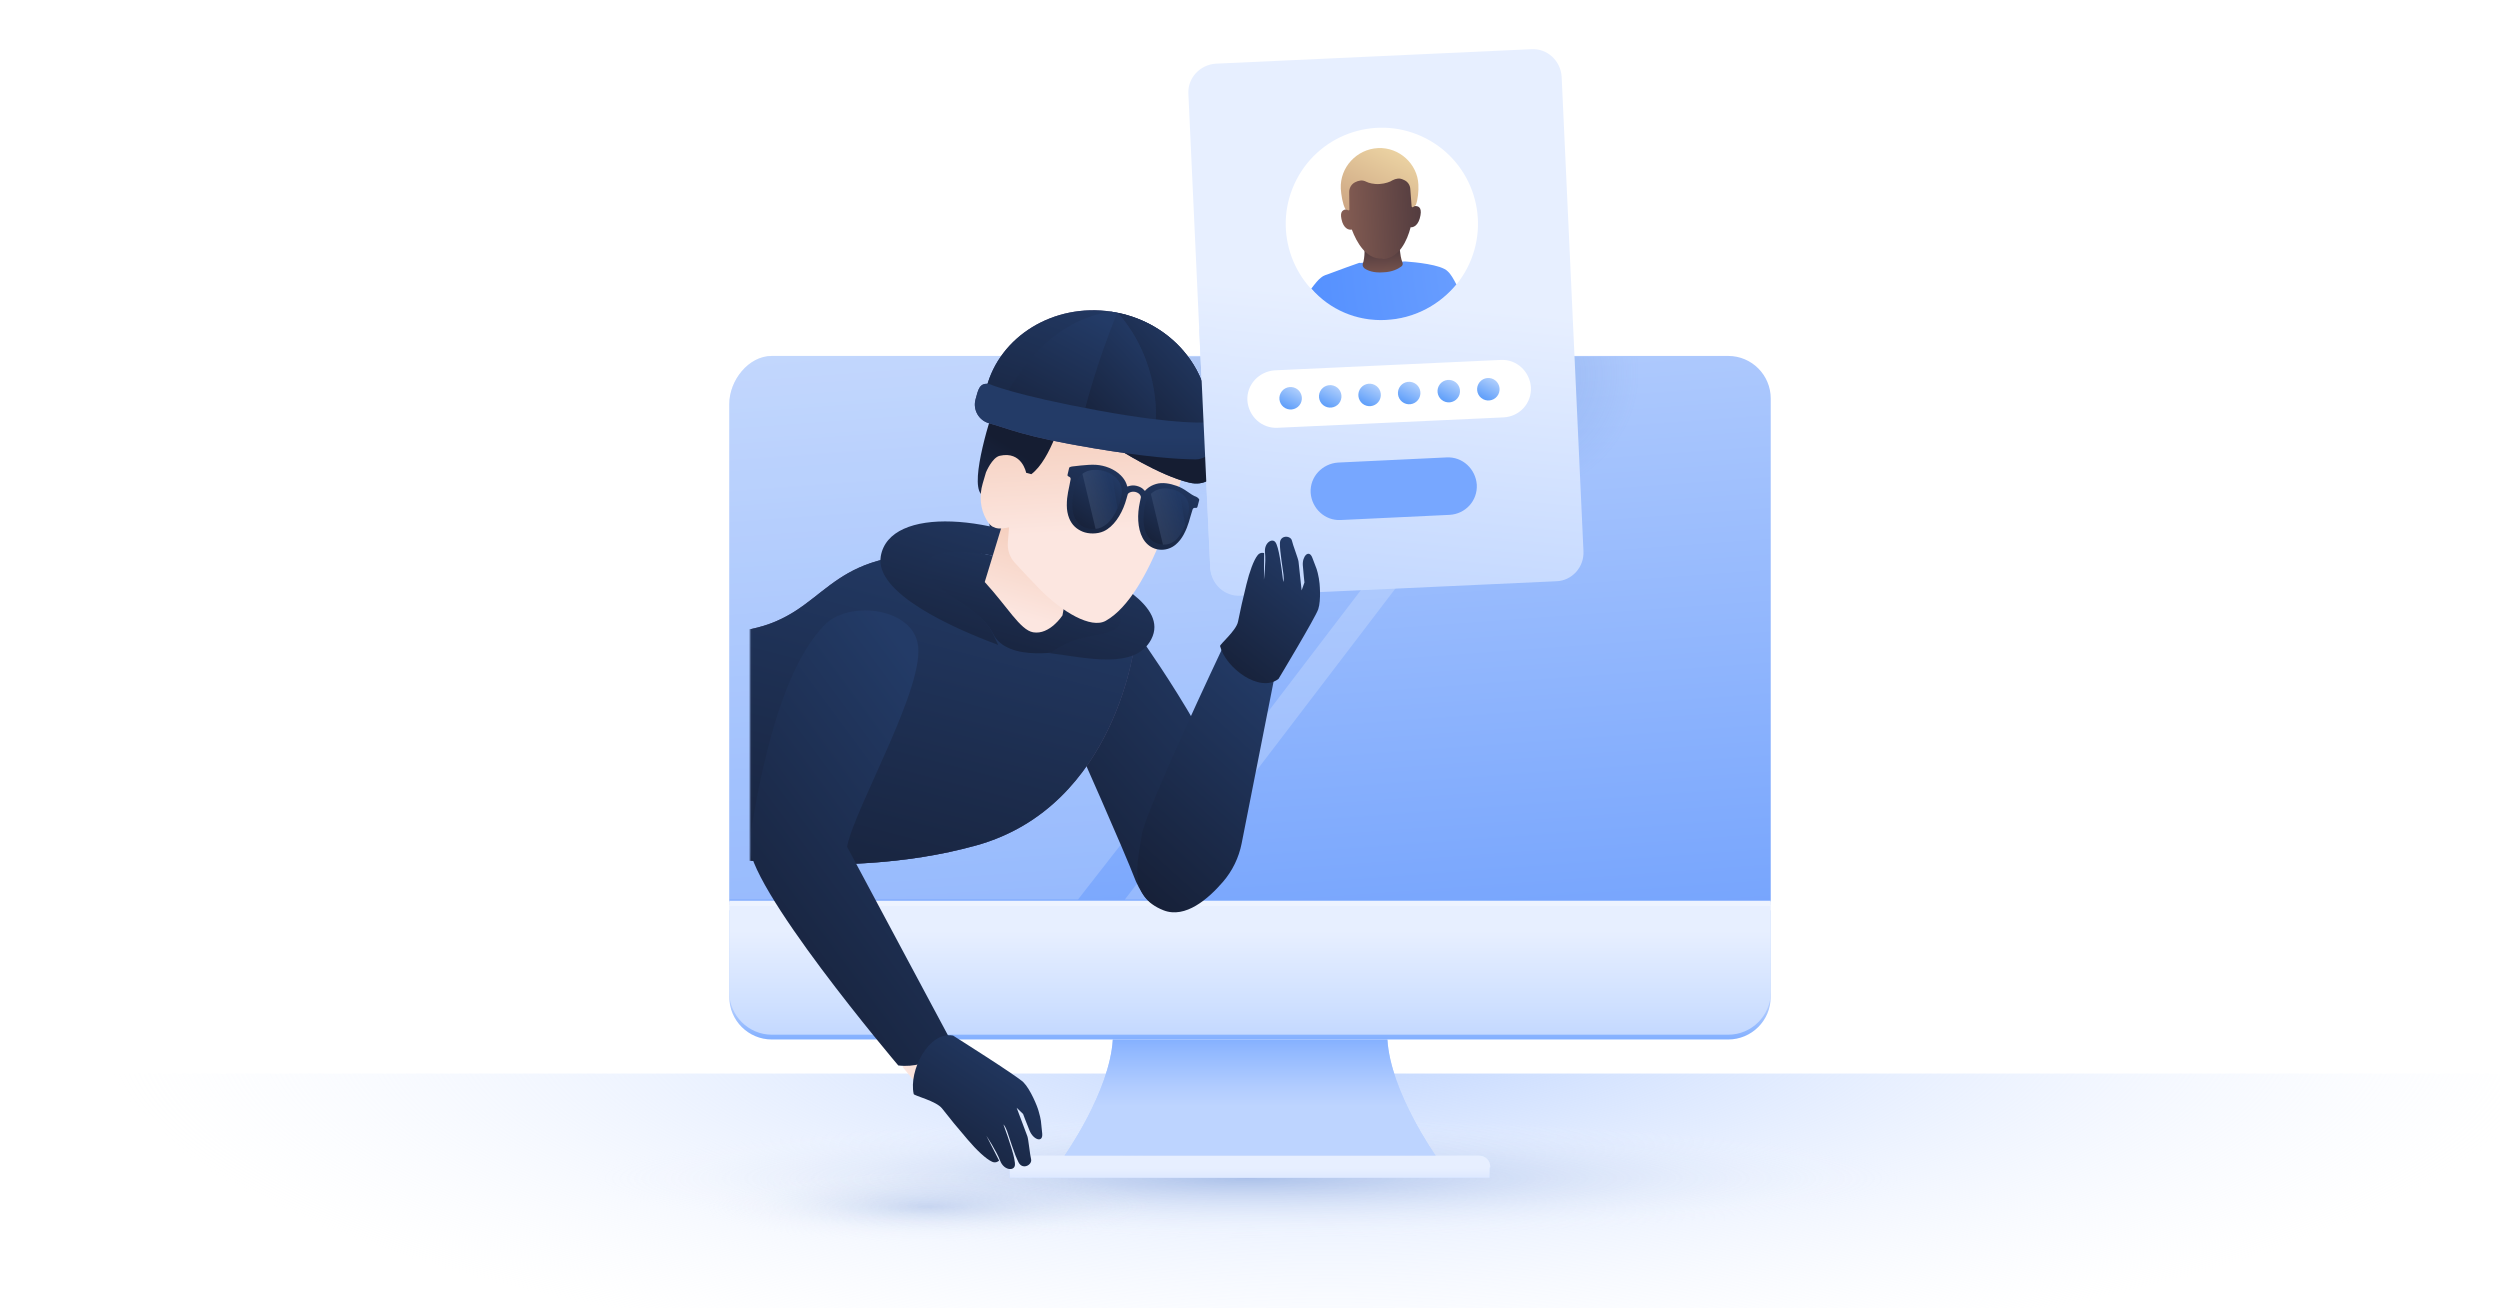 <svg fill="none" height="628" viewBox="0 0 1200 628" width="1200" xmlns="http://www.w3.org/2000/svg" xmlns:xlink="http://www.w3.org/1999/xlink"><rect x="0" y="0" width="1200" height="628" fill="#808080" stroke="none"/><radialGradient id="paint0_radial_35_647" cx="0" cy="0" gradientTransform="matrix(-690.865 1.929 -.531 -190.115 638.902 495.551)" gradientUnits="userSpaceOnUse" r="1"><stop offset="0" stop-color="#bcd3ff"/><stop offset=".862" stop-color="#ecf2ff" stop-opacity="0"/></radialGradient><linearGradient id="lg1"><stop offset="0" stop-color="#4873c4" stop-opacity=".9"/><stop offset="1" stop-color="#ffffff" stop-opacity="0"/></linearGradient><radialGradient id="paint1_radial_35_647" cx="0" cy="0" gradientTransform="matrix(325.412 0 0 29.416 598.582 565.709)" gradientUnits="userSpaceOnUse" r="1" xlink:href="#lg1"/><linearGradient id="paint2_linear_35_647" gradientUnits="userSpaceOnUse" x1="610.152" x2="585.767" y1="451.325" y2="117.547"><stop offset=".001" stop-color="#77a5fd"/><stop offset=".999" stop-color="#bbd2fd"/></linearGradient><linearGradient id="lg2"><stop offset="0" stop-color="#bdd4ff"/><stop offset=".233" stop-color="#b1ccff"/><stop offset=".65" stop-color="#92b9ff"/><stop offset=".962" stop-color="#77a7ff"/></linearGradient><linearGradient id="paint3_linear_35_647" gradientUnits="userSpaceOnUse" x1="600.008" x2="600.008" xlink:href="#lg2" y1="476.437" y2="503.552"/><linearGradient id="paint4_linear_35_647" gradientUnits="userSpaceOnUse" x1="600.006" x2="600.006" y1="554.699" y2="565.308"><stop offset="0" stop-color="#e3ecff"/><stop offset="1" stop-color="#bdd4ff"/></linearGradient><linearGradient id="lg3"><stop offset=".179" stop-color="#e7efff"/><stop offset=".675" stop-color="#cfe0ff"/><stop offset="1" stop-color="#bdd4ff"/></linearGradient><linearGradient id="paint5_linear_35_647" gradientUnits="userSpaceOnUse" x1="600.008" x2="600.008" xlink:href="#lg3" y1="434.017" y2="505.686"/><linearGradient id="paint6_linear_35_647" gradientUnits="userSpaceOnUse" x1="600.007" x2="600.007" y1="562.783" y2="492.331"><stop offset="0" stop-color="#bdd4ff"/><stop offset=".277" stop-color="#bdd4ff"/><stop offset="1" stop-color="#bdd4ff"/></linearGradient><linearGradient id="paint7_linear_35_647" gradientUnits="userSpaceOnUse" x1="600.007" x2="600.007" xlink:href="#lg2" y1="530.966" y2="490.759"/><linearGradient id="paint8_linear_35_647" gradientUnits="userSpaceOnUse" x1="600.062" x2="600.062" xlink:href="#lg3" y1="556.707" y2="579.659"/><linearGradient id="lg4"><stop offset="0" stop-color="#4873c4"/><stop offset="1" stop-color="#4873c4" stop-opacity="0"/></linearGradient><radialGradient id="paint9_radial_35_647" cx="0" cy="0" gradientTransform="matrix(-32.328 46.371 -48.464 -33.788 585.433 181.28)" gradientUnits="userSpaceOnUse" r="1" xlink:href="#lg4"/><radialGradient id="paint11_radial_35_647" cx="0" cy="0" gradientTransform="matrix(-32.328 46.371 -48.464 -33.788 81.094 10)" gradientUnits="userSpaceOnUse" r="1" xlink:href="#lg4"/><radialGradient id="paint13_radial_35_647" cx="0" cy="0" gradientTransform="matrix(111.776 0 0 17.705 445.261 579.321)" gradientUnits="userSpaceOnUse" r="1" xlink:href="#lg1"/><linearGradient id="lg5"><stop offset="0" stop-color="#bdd4ff"/><stop offset="1" stop-color="#e7efff"/></linearGradient><linearGradient id="paint14_linear_35_647" gradientUnits="userSpaceOnUse" x1="653.32" x2="669.249" xlink:href="#lg5" y1="311.604" y2="143.918"/><linearGradient id="lg6"><stop offset="0" stop-color="#5e9efa"/><stop offset="1" stop-color="#afcefc"/></linearGradient><linearGradient id="paint15_linear_35_647" gradientUnits="userSpaceOnUse" x1="617.017" x2="622.002" xlink:href="#lg6" y1="195.956" y2="186.364"/><linearGradient id="paint16_linear_35_647" gradientUnits="userSpaceOnUse" x1="636.018" x2="641.003" xlink:href="#lg6" y1="195.045" y2="185.453"/><linearGradient id="paint17_linear_35_647" gradientUnits="userSpaceOnUse" x1="654.914" x2="659.9" xlink:href="#lg6" y1="194.358" y2="184.765"/><linearGradient id="paint18_linear_35_647" gradientUnits="userSpaceOnUse" x1="673.913" x2="678.899" xlink:href="#lg6" y1="193.445" y2="183.853"/><linearGradient id="paint19_linear_35_647" gradientUnits="userSpaceOnUse" x1="692.916" x2="697.902" xlink:href="#lg6" y1="192.537" y2="182.944"/><linearGradient id="paint20_linear_35_647" gradientUnits="userSpaceOnUse" x1="711.917" x2="716.902" xlink:href="#lg6" y1="191.625" y2="182.033"/><radialGradient id="paint21_radial_35_647" cx="0" cy="0" gradientTransform="matrix(176.518 91.746 -91.746 176.518 772.207 124.31)" gradientUnits="userSpaceOnUse" r="1"><stop offset=".091" stop-color="#77a7ff"/><stop offset="1" stop-color="#4687ff"/></radialGradient><linearGradient id="lg7"><stop offset="0" stop-color="#855d53"/><stop offset="1" stop-color="#533c3f"/></linearGradient><linearGradient id="paint22_linear_35_647" gradientUnits="userSpaceOnUse" x1="664.065" x2="663.735" xlink:href="#lg7" y1="135.746" y2="120.137"/><linearGradient id="paint23_linear_35_647" gradientUnits="userSpaceOnUse" x1="643.626" x2="682.023" xlink:href="#lg7" y1="104.891" y2="103.127"/><linearGradient id="paint24_linear_35_647" gradientUnits="userSpaceOnUse" x1="671.138" x2="654.948" y1="73.091" y2="104.77"><stop offset="0" stop-color="#ebd2a2"/><stop offset="1" stop-color="#cda683"/></linearGradient><linearGradient id="lg8"><stop offset="0" stop-color="#f5cfbe"/><stop offset="1" stop-color="#fce6e0"/></linearGradient><linearGradient id="paint25_linear_35_647" gradientUnits="userSpaceOnUse" x1="456.717" x2="433.739" xlink:href="#lg8" y1="502.451" y2="513.323"/><linearGradient id="lg9"><stop offset="0" stop-color="#151d32"/><stop offset=".998" stop-color="#233b67"/></linearGradient><linearGradient id="paint26_linear_35_647" gradientUnits="userSpaceOnUse" x1="489.093" x2="611.703" xlink:href="#lg9" y1="429.495" y2="322.998"/><linearGradient id="lg10"><stop offset=".002" stop-color="#575378"/><stop offset="1" stop-color="#233b67"/></linearGradient><linearGradient id="paint27_linear_35_647" gradientUnits="userSpaceOnUse" x1="415.493" x2="424.906" xlink:href="#lg10" y1="366.835" y2="461.459"/><linearGradient id="lg11"><stop offset="0" stop-color="#233b67"/><stop offset=".998" stop-color="#575378" stop-opacity="0"/></linearGradient><radialGradient id="paint28_radial_35_647" cx="0" cy="0" gradientTransform="matrix(-100.489 13.354 -13.354 -100.489 399.65 411.131)" gradientUnits="userSpaceOnUse" r="1" xlink:href="#lg11"/><radialGradient id="paint29_radial_35_647" cx="0" cy="0" gradientTransform="matrix(-55.645 7.395 -7.395 -55.645 553.081 309.089)" gradientUnits="userSpaceOnUse" r="1" xlink:href="#lg11"/><radialGradient id="paint30_radial_35_647" cx="0" cy="0" gradientTransform="matrix(-59.685 7.932 -7.932 -59.685 447.369 262.82)" gradientUnits="userSpaceOnUse" r="1" xlink:href="#lg11"/><radialGradient id="paint31_radial_35_647" cx="0" cy="0" gradientTransform="matrix(-88.566 11.77 -11.77 -88.566 378.723 365.974)" gradientUnits="userSpaceOnUse" r="1" xlink:href="#lg11"/><linearGradient id="paint32_linear_35_647" gradientUnits="userSpaceOnUse" x1="213.366" x2="271.898" xlink:href="#lg9" y1="427.313" y2="203.422"/><linearGradient id="paint33_linear_35_647" gradientUnits="userSpaceOnUse" x1="411.79" x2="437.098" xlink:href="#lg9" y1="319.552" y2="226.37"/><linearGradient id="paint34_linear_35_647" gradientUnits="userSpaceOnUse" x1="490" x2="453.418" xlink:href="#lg9" y1="217.5" y2="275.644"/><linearGradient id="paint35_linear_35_647" gradientUnits="userSpaceOnUse" x1="395.399" x2="431.469" xlink:href="#lg9" y1="327.281" y2="212.143"/><linearGradient id="paint36_linear_35_647" gradientUnits="userSpaceOnUse" x1="500.451" x2="488.943" xlink:href="#lg8" y1="256.545" y2="295.705"/><linearGradient id="paint37_linear_35_647" gradientUnits="userSpaceOnUse" x1="519.618" x2="522.46" xlink:href="#lg8" y1="203.694" y2="255.145"/><linearGradient id="paint38_linear_35_647" gradientUnits="userSpaceOnUse" x1="558.618" x2="550.025" xlink:href="#lg10" y1="201.341" y2="211.361"/><linearGradient id="paint39_linear_35_647" gradientUnits="userSpaceOnUse" x1="531.038" x2="526.242" xlink:href="#lg10" y1="171.917" y2="197.402"/><linearGradient id="paint40_linear_35_647" gradientUnits="userSpaceOnUse" x1="554.451" x2="559.434" xlink:href="#lg11" y1="199.418" y2="169.82"/><linearGradient id="paint41_linear_35_647" gradientUnits="userSpaceOnUse" x1="512.17" x2="558.238" xlink:href="#lg11" y1="210.029" y2="165.634"/><linearGradient id="paint42_linear_35_647" gradientUnits="userSpaceOnUse" x1="482.838" x2="528.092" xlink:href="#lg11" y1="196.337" y2="179.486"/><linearGradient id="paint43_linear_35_647" gradientUnits="userSpaceOnUse" x1="525.172" x2="518.533" xlink:href="#lg10" y1="203.969" y2="238"/><linearGradient id="paint44_linear_35_647" gradientUnits="userSpaceOnUse" x1="497.696" x2="522.448" xlink:href="#lg9" y1="267.342" y2="203.077"/><linearGradient id="paint45_linear_35_647" gradientUnits="userSpaceOnUse" x1="509.24" x2="529.607" xlink:href="#lg9" y1="253.244" y2="222.673"/><linearGradient id="paint46_linear_35_647" gradientUnits="userSpaceOnUse" x1="544.018" x2="563.608" xlink:href="#lg9" y1="260.753" y2="232.484"/><linearGradient id="lg12"><stop offset=".203" stop-color="#ffffff" stop-opacity=".2"/><stop offset="1" stop-color="#233b67"/></linearGradient><linearGradient id="paint47_linear_35_647" gradientUnits="userSpaceOnUse" x1="475.219" x2="567.364" xlink:href="#lg12" y1="271.226" y2="245.577"/><linearGradient id="paint48_linear_35_647" gradientUnits="userSpaceOnUse" x1="456.664" x2="534.108" xlink:href="#lg12" y1="257.999" y2="237.372"/><linearGradient id="paint49_linear_35_647" gradientUnits="userSpaceOnUse" x1="576" x2="606.109" xlink:href="#lg9" y1="222" y2="214.962"/><linearGradient id="paint50_linear_35_647" gradientUnits="userSpaceOnUse" x1="446.381" x2="481.341" xlink:href="#lg9" y1="222.013" y2="120.124"/><linearGradient id="paint51_linear_35_647" gradientUnits="userSpaceOnUse" x1="534.375" x2="583.27" xlink:href="#lg9" y1="210.659" y2="163.951"/><linearGradient id="paint52_linear_35_647" gradientUnits="userSpaceOnUse" x1="512.17" x2="558.238" xlink:href="#lg9" y1="210.029" y2="165.634"/><linearGradient id="paint53_linear_35_647" gradientUnits="userSpaceOnUse" x1="466.705" x2="505.308" xlink:href="#lg9" y1="210.933" y2="140.036"/><linearGradient id="paint54_linear_35_647" gradientUnits="userSpaceOnUse" x1="389.5" x2="390.194" xlink:href="#lg9" y1="295.5" y2="207.732"/><linearGradient id="paint55_linear_35_647" gradientUnits="userSpaceOnUse" x1="346.668" x2="494.559" xlink:href="#lg9" y1="501.307" y2="391.741"/><linearGradient id="paint56_linear_35_647" gradientUnits="userSpaceOnUse" x1="427.198" x2="475.999" xlink:href="#lg9" y1="561.995" y2="488.889"/><linearGradient id="paint57_linear_35_647" gradientUnits="userSpaceOnUse" x1="525.387" x2="617.263" xlink:href="#lg9" y1="430.76" y2="328.972"/><linearGradient id="paint58_linear_35_647" gradientUnits="userSpaceOnUse" x1="573.55" x2="624.59" xlink:href="#lg9" y1="325.584" y2="260.252"/><linearGradient id="paint59_linear_35_647" gradientUnits="userSpaceOnUse" x1="653.32" x2="669.249" xlink:href="#lg5" y1="310.991" y2="143.304"/><clipPath id="clip0_35_647"><path d="M0 0H1200V628H0Z"/></clipPath><mask id="mask0_35_647" height="445" maskUnits="userSpaceOnUse" width="347" x="360" y="123"><path d="M360.024 123.456H706.276V567.751H360.024Z" fill="#c4c4c4"/></mask><g clip-path="url(#clip0_35_647)"><path d="M0 0H1200V628H0Z" fill="#ffffff"/><path d="M0 515.302H1200V628H0V515.302Z" fill="url(#paint0_radial_35_647)"/><path d="M598.5 594.875C778.269 594.875 924 581.695 924 565.438 924 549.18 778.269 536 598.5 536 418.731 536 273 549.18 273 565.438 273 581.695 418.731 594.875 598.5 594.875Z" fill="url(#paint1_radial_35_647)" opacity=".4"/><path d="M849.95 191.251C849.95 180.051 840.85 170.851 829.55 170.851H370.45C359.25 170.851 350.05 182.637 350.05 193.938V205.651 434.451H849.95V191.251Z" fill="url(#paint2_linear_35_647)"/><path d="M370.45 498.951H829.55C840.75 498.951 849.95 489.851 849.95 478.551V436.951H350.05V478.551C350.05 489.851 359.25 498.951 370.45 498.951Z" fill="url(#paint3_linear_35_647)"/><path d="M350.05 434.451H849.95" stroke="#ffffff" stroke-miterlimit="10" stroke-width="3.136"/><path d="M709.948 554.751H600.048 490.048C487.148 554.751 484.648 557.151 484.648 560.151V560.351 565.351H715.048V560.351H715.348V560.151C715.348 557.051 712.948 554.751 709.948 554.751Z" fill="url(#paint4_linear_35_647)"/><path d="M849.95 432.351H350.05V434.751H849.95V432.351Z" fill="#edf3ff"/><path d="M370.45 496.651H829.55C840.75 496.651 849.95 487.551 849.95 476.251V434.651H350.05V476.251C350.05 487.451 359.25 496.651 370.45 496.651Z" fill="url(#paint5_linear_35_647)"/><path d="M665.948 498.951H600.048 534.148C532.648 524.151 510.948 554.751 510.948 554.751H600.048 689.148C689.148 554.751 667.448 524.151 665.948 498.951Z" fill="url(#paint6_linear_35_647)"/><path d="M665.948 498.951H600.048 534.148C532.648 524.151 510.948 554.751 510.948 554.751H600.048 689.148C689.148 554.751 667.448 524.151 665.948 498.951Z" fill="url(#paint7_linear_35_647)"/><path d="M709.948 554.751H600.048 490.048C487.148 554.751 484.648 557.151 484.648 560.151V560.351 565.351H715.048V560.351H715.348V560.151C715.348 557.051 712.948 554.751 709.948 554.751Z" fill="url(#paint8_linear_35_647)"/><path d="M517.45 431.751H350.05V205.651 194C350.05 182.8 359.15 170.851 370.35 170.851H721.05L517.45 431.751Z" fill="#ffffff" opacity=".2"/><path d="M555.948 431.751H539.948L738.948 170.851H754.948L555.948 431.751Z" fill="#ffffff" opacity=".2"/><g fill="url(#paint9_radial_35_647)" opacity=".2"><path d="M504.34 171.28H726.252V284.022H504.34Z"/><path d="M504.34 171.28H726.252V284.022H504.34Z"/></g><g fill="url(#paint11_radial_35_647)" opacity=".2"><path d="M0 0H221.912V112.742H0Z" transform="matrix(-1 0 0 1 809.885 171.28)"/><path d="M0 0H221.912V112.742H0Z" transform="matrix(-1 0 0 1 809.885 171.28)"/></g><path d="M445.233 596.875C506.982 596.875 557.039 588.943 557.039 579.157 557.039 569.372 506.982 561.44 445.233 561.44 383.484 561.44 333.426 569.372 333.426 579.157 333.426 588.943 383.484 596.875 445.233 596.875Z" fill="url(#paint13_radial_35_647)" fill-opacity=".6" opacity=".4"/><path d="M746.991 278.998 595.409 285.951C587.719 286.379 581.447 280.354 580.906 272.881L570.429 45.069C570 37.379 576.026 31.107 583.498 30.566L735.08 23.613C742.77 23.185 749.042 29.21 749.583 36.683L760.061 264.495C760.489 272.185 754.568 278.788 746.991 278.998Z" fill="url(#paint14_linear_35_647)"/><path d="M642.016 148.378C664.625 160.129 692.48 151.327 704.231 128.718 715.982 106.109 707.18 78.255 684.571 66.504 661.962 54.752 634.108 63.554 622.357 86.163 610.605 108.772 619.407 136.627 642.016 148.378Z" fill="#ffffff"/><path d="M721.771 200.342 613.248 205.336C605.557 205.764 599.286 199.738 598.744 192.266 598.316 184.576 604.342 178.304 611.814 177.763L720.338 172.769C728.028 172.341 734.3 178.366 734.841 185.838 735.269 193.529 729.462 199.914 721.771 200.342Z" fill="#ffffff"/><path d="M695.79 247.132 643.614 249.606C635.924 250.035 629.652 244.009 629.11 236.537 628.682 228.847 634.708 222.575 642.18 222.033L694.356 219.559C702.046 219.131 708.318 225.156 708.859 232.628 709.288 240.319 703.48 246.703 695.79 247.132Z" fill="#77a7ff"/><path d="M617.017 195.956C619.662 197.331 622.922 196.301 624.297 193.655 625.672 191.01 624.642 187.75 621.996 186.375 619.351 185 616.091 186.03 614.716 188.676 613.341 191.321 614.371 194.581 617.017 195.956Z" fill="url(#paint15_linear_35_647)"/><path d="M636.018 195.045C638.663 196.42 641.923 195.39 643.298 192.745 644.673 190.099 643.643 186.839 640.998 185.464 638.352 184.089 635.092 185.119 633.717 187.765 632.342 190.41 633.372 193.67 636.018 195.045Z" fill="url(#paint16_linear_35_647)"/><path d="M654.914 194.358C657.56 195.733 660.819 194.703 662.194 192.057 663.57 189.411 662.54 186.152 659.894 184.777 657.248 183.401 653.988 184.432 652.613 187.077 651.238 189.723 652.268 192.983 654.914 194.358Z" fill="url(#paint17_linear_35_647)"/><path d="M673.913 193.445C676.559 194.821 679.818 193.79 681.194 191.145 682.569 188.499 681.539 185.24 678.893 183.864 676.247 182.489 672.988 183.519 671.613 186.165 670.238 188.811 671.267 192.07 673.913 193.445Z" fill="url(#paint18_linear_35_647)"/><path d="M692.916 192.537C695.562 193.912 698.822 192.882 700.197 190.236 701.572 187.59 700.542 184.331 697.896 182.956 695.25 181.58 691.991 182.61 690.616 185.256 689.241 187.902 690.271 191.161 692.916 192.537Z" fill="url(#paint19_linear_35_647)"/><path d="M711.917 191.625C714.562 193.001 717.822 191.971 719.197 189.325 720.572 186.679 719.542 183.42 716.896 182.044 714.251 180.669 710.991 181.699 709.616 184.345 708.241 186.991 709.271 190.25 711.917 191.625Z" fill="url(#paint20_linear_35_647)"/><path d="M665.318 153.576C678.939 152.912 690.896 146.404 699.063 136.544 697.678 133.888 696.397 131.562 694.881 130.222 691.859 126.991 678.925 125.8 674.649 125.514 673.883 125.392 672.01 125.802 672.01 125.802L654.444 126.075C654.113 126.18 652.685 126.267 652.467 126.154 651.474 126.467 642.644 129.622 637.122 131.731 636.461 131.94 635.799 132.149 635.024 132.576 635.024 132.576 635.024 132.576 634.136 133.22 632.803 134.187 631.236 136.139 629.442 138.525 638.284 148.652 651.366 154.346 665.318 153.576Z" fill="url(#paint21_radial_35_647)"/><path d="M671.808 117.674 663.352 117.981 654.895 118.287C654.895 118.287 655.367 123.234 654.105 126.727 653.983 127.493 654.192 128.155 654.95 128.825 656.361 129.835 659.305 131.089 663.92 130.722 668.423 130.573 671.192 128.97 672.525 128.003 673.3 127.576 673.535 126.592 673.108 125.817 671.844 122.395 671.808 117.674 671.808 117.674Z" fill="url(#paint22_linear_35_647)"/><path d="M679.347 98.915C679.129 98.802 678.798 98.906 678.685 99.124 678.692 91.66 675.86 83.274 675.86 83.274L662.222 85.036 648.401 84.49C648.401 84.49 645.964 92.903 646.618 100.158 646.4 100.045 646.4 100.045 646.183 99.931 646.4 100.045 646.287 100.262 646.392 100.593 646.392 100.593 646.392 100.593 646.174 100.48 644.084 100.777 642.856 102.075 644.32 106.708 645.688 110.461 648.214 110.391 648.876 110.182 651.194 116.365 655.785 124.559 663.475 124.131L663.693 124.244 663.91 124.357C671.601 123.929 675.466 115.428 677.102 109.088 677.868 109.209 680.289 108.808 681.447 104.985 682.84 100.177 681.324 98.836 679.347 98.915Z" fill="url(#paint23_linear_35_647)"/><path d="M661.45 71.081C651.234 71.58 643.084 80.343 643.582 90.558 643.757 93.415 644.454 97.926 645.735 100.251L647.042 100.93C647.259 101.044 647.59 100.939 647.703 100.721L647.615 92.378C647.536 90.401 648.555 88.441 650.436 87.483 651.211 87.056 652.203 86.742 653.083 86.646 653.963 86.55 654.947 86.785 655.818 87.238 656.907 87.804 659.31 88.5 662.167 88.325 665.024 88.15 667.453 87.201 668.341 86.556 669.117 86.129 670.109 85.816 670.989 85.72 671.869 85.624 672.853 85.859 673.724 86.311 675.579 86.999 676.868 88.775 676.947 90.752L677.584 99.104C677.689 99.435 677.907 99.548 678.238 99.444L679.57 98.477C680.597 95.968 680.997 91.474 680.822 88.618 680.428 78.733 671.665 70.583 661.45 71.081Z" fill="url(#paint24_linear_35_647)"/><g mask="url(#mask0_35_647)"><path d="M443.961 525.149 433.202 512.102 450.358 488.934 459.974 509.249 443.961 525.149Z" fill="url(#paint25_linear_35_647)"/><path d="M544.154 301.593C521.173 279.29 511.375 277.335 498.837 273.374 498.837 273.374 491.663 361.896 516.191 355.788 516.191 355.788 539.085 407.065 545.251 423.109 559.673 454.816 575.643 411.841 575.643 411.841L569.67 436.049C572.377 429.74 592.559 432.554 594.613 392.36 583.858 355.741 544.154 301.593 544.154 301.593Z" fill="url(#paint26_linear_35_647)"/><path d="M544.862 307.44C544.862 307.44 536.456 386.883 468.689 405.776 400.922 424.668 321.089 409.99 295.966 399.626 270.844 389.263 282.027 346.584 295.329 319.843L308.89 300.89C308.89 300.89 323.768 309.409 360.281 301.987 396.794 294.565 395.372 265.12 449.833 266.114 504.293 267.109 538.48 268.14 544.862 307.44Z" fill="url(#paint27_linear_35_647)"/><path d="M544.862 307.44C544.862 307.44 536.456 386.883 468.689 405.776 400.922 424.668 321.089 409.99 295.966 399.626 270.844 389.263 282.027 346.584 295.329 319.843L308.89 300.89C308.89 300.89 323.768 309.409 360.281 301.987 396.794 294.565 395.372 265.12 449.833 266.114 504.293 267.109 538.48 268.14 544.862 307.44Z" fill="url(#paint28_radial_35_647)"/><path d="M544.862 307.44C544.862 307.44 536.456 386.883 468.689 405.776 400.922 424.668 321.089 409.99 295.966 399.626 270.844 389.263 282.027 346.584 295.329 319.843L308.89 300.89C308.89 300.89 323.768 309.409 360.281 301.987 396.794 294.565 395.372 265.12 449.833 266.114 504.293 267.109 538.48 268.14 544.862 307.44Z" fill="url(#paint29_radial_35_647)"/><path d="M544.862 307.44C544.862 307.44 536.456 386.883 468.689 405.776 400.922 424.668 321.089 409.99 295.966 399.626 270.844 389.263 282.027 346.584 295.329 319.843L308.89 300.89C308.89 300.89 323.768 309.409 360.281 301.987 396.794 294.565 395.372 265.12 449.833 266.114 504.293 267.109 538.48 268.14 544.862 307.44Z" fill="url(#paint30_radial_35_647)"/><path d="M544.862 307.44C544.862 307.44 536.456 386.883 468.689 405.776 400.922 424.668 321.089 409.99 295.966 399.626 270.844 389.263 282.027 346.584 295.329 319.843L308.89 300.89C308.89 300.89 323.768 309.409 360.281 301.987 396.794 294.565 395.372 265.12 449.833 266.114 504.293 267.109 538.48 268.14 544.862 307.44Z" fill="url(#paint31_radial_35_647)"/><path d="M544.862 307.44C544.862 307.44 536.456 386.883 468.689 405.776 400.922 424.668 321.089 409.99 295.966 399.626 270.844 389.263 282.027 346.584 295.329 319.843L308.89 300.89C308.89 300.89 323.768 309.409 360.281 301.987 396.794 294.565 395.372 265.12 449.833 266.114 504.293 267.109 538.48 268.14 544.862 307.44Z" fill="url(#paint32_linear_35_647)"/><path d="M512.162 312.16C512.162 312.16 483.663 318.665 476.522 303.996 469.381 289.327 437.427 279.932 435.19 266.902 432.953 253.872 466.003 264.567 473.915 266.224 504.794 272.713 514.125 272.135 539.683 286.892 557.1 296.955 553.14 301.366 529.284 305.843 505.439 310.336 512.162 312.16 512.162 312.16Z" fill="url(#paint33_linear_35_647)"/><path d="M476.596 273.29C476.596 273.29 475.912 243.433 470.782 237.016 465.653 230.598 475.303 200.109 479.47 188.467 483.638 176.833 497.593 176.703 509.644 175.032 521.695 173.361 535.124 190.121 535.124 190.121L516.555 235.95 476.596 273.29Z" fill="url(#paint34_linear_35_647)"/><path d="M552.62 306.828C545.02 321.548 521.891 315.824 503.775 313.484 513.312 307.574 515.954 306.744 528.022 304.478 551.868 299.994 528.062 282.888 507.248 275.123 480.404 265.11 442.806 259.514 445.041 272.536 447.277 285.557 469.39 289.335 476.531 304.004 477.645 306.286 478.48 308.118 479.126 309.565 457.966 301.689 419.689 284.825 422.76 267.03 426.988 242.54 478.414 246.525 516.505 268.483 532.871 277.911 560.893 290.824 552.62 306.828Z" fill="url(#paint35_linear_35_647)"/><path d="M472.675 279.377 484.137 241.809 514.136 272.151 509.993 295.384C509.993 295.384 503.876 304.873 495.907 303.502 489.701 302.428 483.435 291.065 472.675 279.377Z" fill="url(#paint36_linear_35_647)"/><path d="M510.331 198.164C510.331 198.164 504.663 220.406 495.038 227.617L492.554 226.945C492.554 226.945 490.576 216.329 479.857 218.781 476.231 219.611 473.292 226.665 473.292 226.665 473.284 226.675 473.286 226.684 473.278 226.693L471.683 232.123C469.986 237.906 470.475 244.209 473.487 249.435 474.529 251.248 475.719 252.667 476.967 253.006 479.452 254.47 483.723 253.18 484.351 253.122L483.764 260.369C483.471 263.936 484.682 267.477 487.098 270.118 490.827 274.195 494.47 278.075 498.797 282.517 509.772 293.785 523.739 301.938 530.765 297.981 552.831 285.546 566.951 231.858 570.986 214.571 565.985 215.279 560.69 214.572 555.811 212.99L510.331 198.164Z" fill="url(#paint37_linear_35_647)"/><path d="M556.321 207.844C556.321 207.844 562.728 206.566 568.088 212.361 573.449 218.155 581.861 220.565 585.338 218.152 588.815 215.738 588.815 215.738 588.815 215.738 588.815 215.738 585.52 235.183 570.853 231.662 556.187 228.141 536.416 215.307 536.416 215.307 536.416 215.307 504.637 198.511 516.71 196.61 528.773 194.702 555.442 207.848 556.321 207.844Z" fill="url(#paint38_linear_35_647)"/><path d="M473.487 186.118C473.101 187.606 472.799 189.136 472.561 190.683L472.052 194 528.419 203.242 551.393 207.01 559.505 208.336 578.685 211.475 579.172 209.05C582.143 194.239 577.632 179.63 568.143 168.53 560.444 159.492 549.448 152.783 536.536 150.144 535.542 149.936 534.542 149.755 533.52 149.604 505.661 145.388 479.798 161.507 473.487 186.118Z" fill="url(#paint39_linear_35_647)"/><path d="M536.53 150.162C557.141 173.642 554.751 201.276 554.751 201.276L556.457 203.82 559.506 208.345 578.686 211.484 579.173 209.058C582.144 194.247 577.633 179.638 568.144 168.539 560.438 159.511 549.442 152.801 536.53 150.162Z" fill="url(#paint40_linear_35_647)"/><path d="M520.288 198.295 528.42 203.251 530.476 204.502 543.149 212.226 551.394 207.018 556.457 203.82 554.751 201.276C554.751 201.276 557.14 173.633 536.53 150.162 535.824 151.728 535.142 153.282 534.492 154.814 524.162 179.009 520.288 198.295 520.288 198.295Z" fill="url(#paint41_linear_35_647)"/><path d="M533.514 149.622C533.514 149.622 511.628 150.832 493.648 173.63 482.189 188.149 480.822 193.531 481.349 195.526 481.639 196.663 482.54 196.691 482.54 196.691L528.765 208.536 530.476 204.502 528.42 203.251 520.287 198.295C520.287 198.295 526.314 173.967 536.341 150.117L533.514 149.622Z" fill="url(#paint42_linear_35_647)"/><path d="M582.696 213.669C581.651 217.736 577.976 220.568 573.78 220.515 564.154 220.383 550.062 219.347 524.898 215.156 490.808 209.486 483.571 205.5 474.87 203.207 469.85 201.88 466.882 196.717 468.254 191.708 469.531 187.027 470.124 183.49 474.899 184.353 474.899 184.353 486.895 189.676 527.39 197.073 566.107 204.14 579.447 202.724 579.447 202.724 584.64 203.654 584.001 208.548 582.696 213.669Z" fill="url(#paint43_linear_35_647)"/><g clip-rule="evenodd" fill-rule="evenodd"><path d="M545.653 233.233C543.065 232.566 541.418 233.613 541.075 233.519 540.962 233.133 540.864 232.719 540.726 232.337 540.086 230.602 539.071 229.256 537.899 228.105 534.773 225.036 530.223 223.376 526.095 223.114 523.714 222.96 521.3 223.22 518.897 223.426 517.503 223.551 516.105 223.719 514.701 223.897 514.307 223.949 513.911 224.054 513.524 224.219 513.351 224.294 513.224 224.45 513.178 224.631 512.902 225.704 512.645 226.783 512.423 227.867 512.35 228.233 512.484 228.521 512.796 228.636 513.006 228.713 513.199 228.852 513.405 228.964 513.782 229.176 513.977 229.594 513.884 230.138 513.071 234.906 512.056 237.558 512.069 242.574 512.075 244.777 512.437 246.845 513.194 248.74 514.535 252.08 516.829 254.005 519.624 255.176 522.492 256.371 526.703 256.404 529.759 255.014 534.499 252.859 538.123 247.23 540.031 241.593 540.513 240.17 540.894 238.717 541.312 237.268 541.49 236.643 543.03 235.715 544.939 236.115 547.121 236.67 547.731 238.183 547.606 238.818 547.305 240.287 546.961 241.761 546.722 243.239 545.778 249.113 546.368 255.785 549.554 259.9 549.963 260.421 550.431 260.925 550.954 261.387 554.736 264.743 560.459 264.679 564.311 261.415L564.366 261.373C565.924 260.051 567.202 258.391 568.241 256.441 570.588 252.018 570.919 249.195 572.424 244.596 572.599 244.077 572.962 243.793 573.396 243.779 573.63 243.774 573.862 243.743 574.092 243.774 574.42 243.817 574.674 243.627 574.774 243.265 575.086 242.205 575.361 241.131 575.618 240.052 575.664 239.872 575.62 239.668 575.504 239.518 575.243 239.196 574.936 238.914 574.618 238.687 573.61 237.984 573.866 238.795 569.879 235.928 568.329 234.819 566.661 233.873 564.86 233.233 561.661 232.098 558.045 231.368 554.903 232.308 553.328 232.779 551.803 233.496 550.427 234.741 550.124 235.017 549.843 235.333 549.568 235.622 549.219 235.546 548.674 234.007 545.653 233.233Z" fill="url(#paint44_linear_35_647)"/><path d="M516.083 248.913C517.073 250.733 518.382 252.057 520.012 252.851 521.77 253.697 523.645 254.041 525.631 253.907 525.718 253.905 525.796 253.903 525.88 253.883 527.775 253.718 529.588 252.876 531.307 251.455 533.307 249.795 535.107 246.951 536.42 243.92 537.245 242.059 537.853 240.149 538.232 238.409 538.762 235.908 538.494 233.697 537.473 231.785 536.571 230.111 535.38 228.884 534.003 227.961 533.888 227.88 533.773 227.8 533.651 227.737 530.476 225.738 526.061 224.896 522.358 225.998 521.27 226.334 520.351 226.822 519.571 227.448 518.805 228.038 518.187 228.765 517.653 229.594 514.615 234.396 513.692 244.492 516.083 248.913Z" fill="url(#paint45_linear_35_647)"/><path d="M549.921 241.42C548.723 245.647 548.422 251.706 549.899 255.351 550.734 257.375 551.923 258.915 553.498 259.882 554.968 260.784 556.545 261.315 558.223 261.423 558.347 261.433 558.469 261.434 558.592 261.444 560.271 261.49 561.933 260.956 563.539 259.863 565.567 258.478 567.544 255.393 568.905 251.998 570.139 248.899 570.863 245.562 570.664 243.019 570.528 241.138 569.859 239.45 568.379 237.948 567.738 237.319 567.011 236.762 566.216 236.293 563.738 234.819 560.669 234.208 557.964 234.498 556.419 234.668 554.91 235.182 553.442 236.196 553.066 236.447 552.722 236.736 552.407 237.057 551.264 238.158 550.438 239.609 549.921 241.42Z" fill="url(#paint46_linear_35_647)"/><path d="M552.408 237.065 558.223 261.423C558.347 261.432 558.469 261.434 558.592 261.443 560.271 261.49 561.933 260.956 563.539 259.863 565.567 258.478 567.544 255.393 568.905 251.998L566.209 236.303C563.731 234.829 560.662 234.218 557.957 234.507 556.411 234.678 554.903 235.192 553.435 236.206 553.069 236.464 552.724 236.753 552.408 237.065Z" fill="url(#paint47_linear_35_647)" opacity=".46"/><path d="M519.572 227.457 525.882 253.892C527.776 253.727 529.589 252.885 531.308 251.464 533.309 249.804 535.108 246.96 536.421 243.929L533.661 227.745C530.486 225.746 526.071 224.904 522.367 226.006 521.271 226.343 520.343 226.832 519.572 227.457Z" fill="url(#paint48_linear_35_647)" opacity=".46"/></g><path d="M556.321 207.844C556.321 207.844 562.728 206.566 568.088 212.361 573.449 218.155 581.861 220.565 585.338 218.152 588.815 215.738 588.815 215.738 588.815 215.738 588.815 215.738 585.52 235.183 570.853 231.662 556.187 228.141 536.416 215.307 536.416 215.307 536.416 215.307 504.637 198.511 516.71 196.61 528.773 194.702 555.442 207.848 556.321 207.844Z" fill="url(#paint49_linear_35_647)"/><path d="M473.487 186.118C473.101 187.606 472.799 189.136 472.561 190.683L472.052 194 528.419 203.242 551.393 207.01 559.505 208.336 578.685 211.475 579.172 209.05C582.143 194.239 577.632 179.63 568.143 168.53 560.444 159.492 549.448 152.783 536.536 150.144 535.542 149.936 534.542 149.755 533.52 149.604 505.661 145.388 479.798 161.507 473.487 186.118Z" fill="url(#paint50_linear_35_647)"/><path d="M536.53 150.162C557.141 173.642 554.751 201.276 554.751 201.276L556.457 203.82 559.506 208.345 578.686 211.484 579.173 209.058C582.144 194.247 577.633 179.638 568.144 168.539 560.438 159.511 549.442 152.801 536.53 150.162Z" fill="url(#paint51_linear_35_647)"/><path d="M520.288 198.295 528.42 203.251 530.476 204.502 543.149 212.226 551.394 207.018 556.457 203.82 554.751 201.276C554.751 201.276 557.14 173.633 536.53 150.162 535.824 151.728 535.142 153.282 534.492 154.814 524.162 179.009 520.288 198.295 520.288 198.295Z" fill="url(#paint52_linear_35_647)"/><path d="M533.514 149.622C533.514 149.622 511.628 150.832 493.648 173.63 482.189 188.149 480.822 193.531 481.349 195.526 481.639 196.663 482.54 196.691 482.54 196.691L528.765 208.536 530.476 204.502 528.42 203.251 520.287 198.295C520.287 198.295 526.314 173.967 536.341 150.117L533.514 149.622Z" fill="url(#paint53_linear_35_647)"/><path d="M582.696 213.669C581.651 217.736 577.976 220.568 573.78 220.515 564.154 220.383 550.062 219.347 524.898 215.156 490.808 209.486 483.571 205.5 474.87 203.207 469.85 201.88 466.882 196.717 468.254 191.708 469.531 187.027 470.124 183.49 474.899 184.353 474.899 184.353 486.895 189.676 527.39 197.073 566.107 204.14 579.447 202.724 579.447 202.724 584.64 203.654 584.001 208.548 582.696 213.669Z" fill="url(#paint54_linear_35_647)"/><path d="M440.267 307.856C436.206 291.653 407.202 288.13 395.612 300.158 375.075 321.484 365.155 368.821 359.693 403.753 356.594 423.564 431.178 511.421 431.178 511.421 446.702 513.33 457.411 501.428 457.411 501.428L406.589 406.424C410.186 387.671 445.051 328.125 440.405 308.438 440.362 308.244 440.31 308.05 440.267 307.856Z" fill="url(#paint55_linear_35_647)"/><path d="M457.487 497.089C457.487 497.089 488.225 516.47 491.24 519.493 494.639 522.918 497.961 531.134 498.514 533.265 499.853 538.034 499.57 537.541 500.253 543.992 500.768 548.784 496.019 547.133 494.215 542.738 492.699 539.064 491.082 534.697 491.082 534.697L487.995 531.718C487.995 531.718 492.654 544.096 493.146 545.441 493.659 546.81 494.374 554.416 494.911 556.365 495.629 559.075 490.861 561.807 488.886 557.889 486.863 554.011 484.387 545.604 483.383 542.897 482.343 540.187 481.662 539.781 481.662 539.781 484.418 547.411 487.613 556.699 487.134 559.454 486.613 562.224 481.777 561.682 480.088 557.168 478.421 552.686 473.457 545.157 473.457 545.157L479.564 557.089C479.564 557.089 478.167 558.512 476.269 557.667 473.224 556.32 468.619 551.88 464.519 547.051 458.517 539.974 456.743 537.892 452.164 532.02 449.3 528.429 438.766 525.978 438.575 525.133 436.128 513.995 445.707 494.83 457.487 497.089Z" fill="url(#paint56_linear_35_647)"/><path d="M595.988 404.869C594.644 411.668 591.567 418.009 587.047 423.261 580.052 431.385 568.98 441.08 558.473 436.936 541.313 430.183 546.038 414.355 548.025 400.86 549.72 389.363 586.6 311.484 586.6 311.484L612.795 319.692 595.988 404.869Z" fill="url(#paint57_linear_35_647)"/><path d="M613.686 325.872C613.686 325.872 631.495 296.275 632.758 292.406 634.193 288.068 633.502 279.65 633.057 277.619 632.155 272.991 632.124 273.544 629.936 267.763 628.339 263.481 625.015 266.919 625.359 271.403 625.66 275.178 626.131 279.576 626.131 279.576L624.785 283.404C624.785 283.404 623.458 270.933 623.294 269.569 623.152 268.169 620.505 261.43 620.133 259.545 619.58 256.954 614.373 256.644 614.354 260.827 614.313 264.979 615.787 273.18 616.086 275.893 616.363 278.635 615.953 279.282 615.953 279.282 615.059 271.639 613.802 262.373 612.186 260.244 610.57 258.116 606.706 260.633 607.2 265.201 607.713 269.715 606.693 278.23 606.693 278.23L606.792 265.473C606.792 265.473 605.014 264.873 603.737 266.411 601.743 268.836 599.73 274.6 598.301 280.434 596.244 289.009 595.611 291.523 594.235 298.474 593.347 302.739 585.442 309.32 585.635 310.122 588.339 320.634 604.644 332.814 613.686 325.872Z" fill="url(#paint58_linear_35_647)"/></g><path d="M599.839 259.735 595.409 285.338C587.719 285.766 581.447 279.74 580.906 272.268L575.667 158.362 577.431 153.638C577.003 145.948 584.536 158.362 590.001 166.756L590.001 183.085C592.188 197.022 599.298 204.853 599.839 212.325L595.409 243.751C595.837 251.441 599.839 249.924 599.839 259.735Z" fill="url(#paint59_linear_35_647)"/></g></svg>